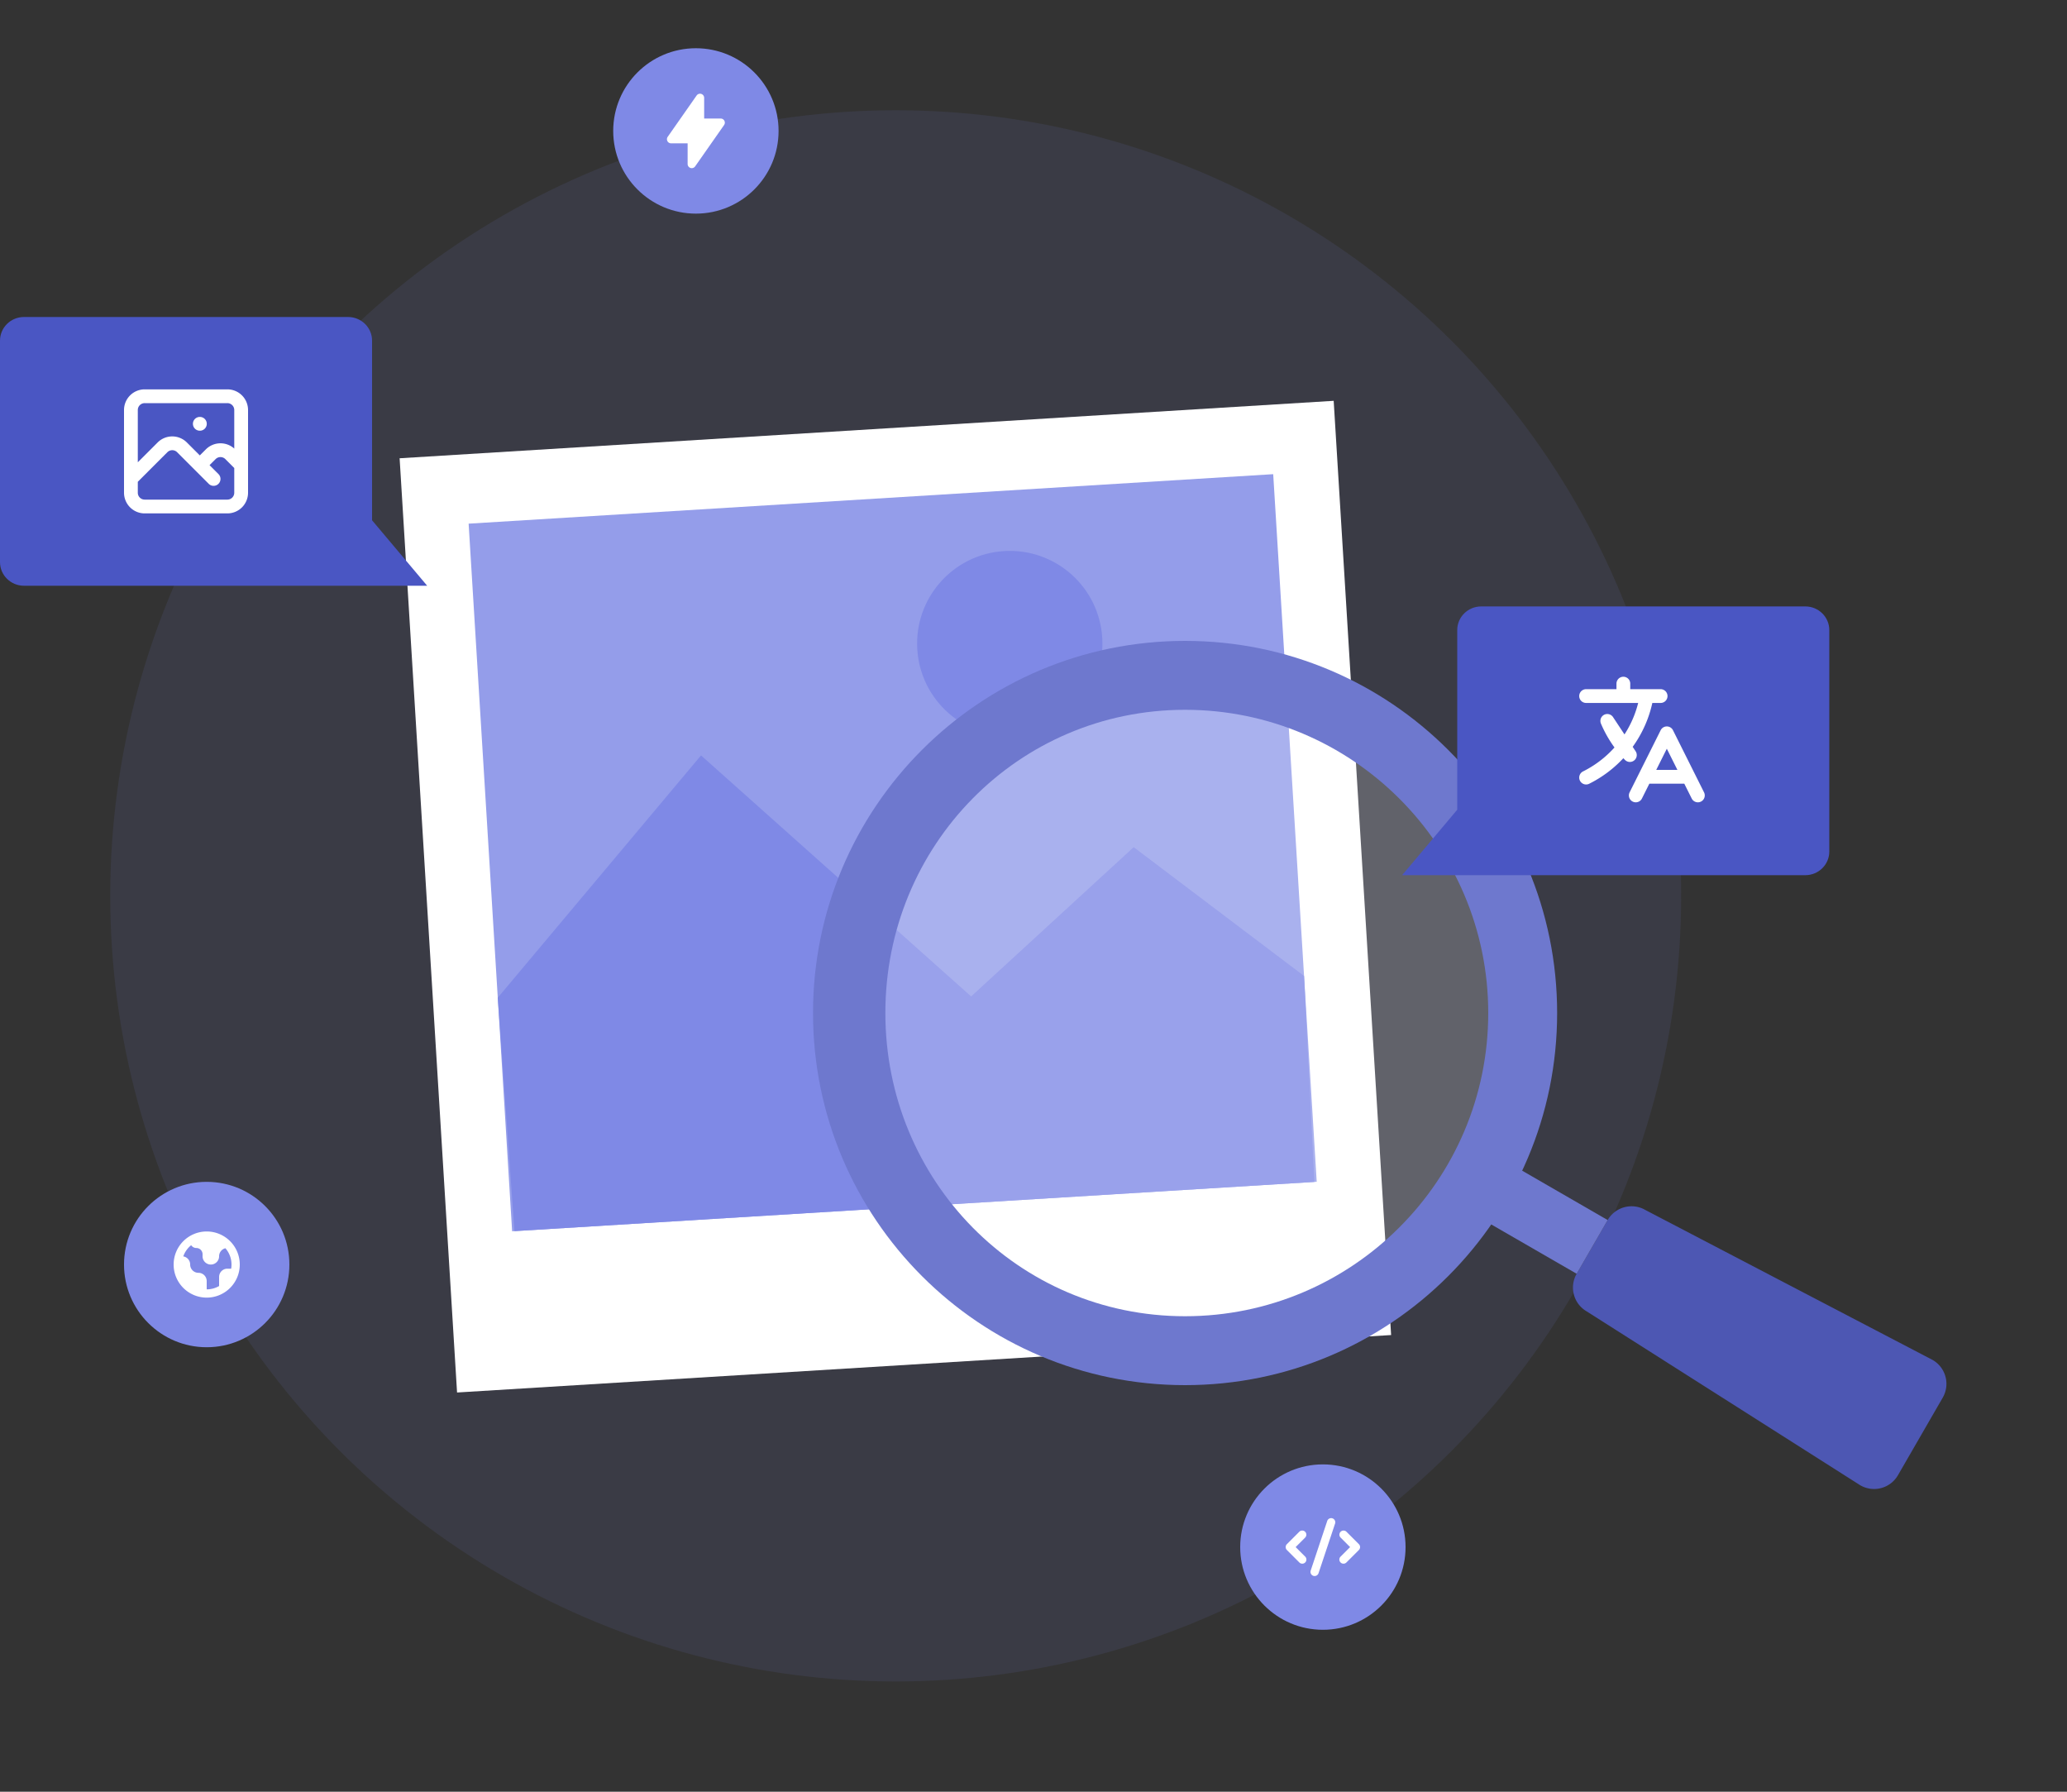 <svg width="600" height="520" fill="none" xmlns="http://www.w3.org/2000/svg">
  <rect width="100%" height="100%" fill="#333333" stroke="none"/>
  <circle cx="260" cy="260" r="228" fill="#7F89E6" fill-opacity=".1"/>
  <path fill="#fff" d="m116 133 271.134-16.673 16.673 271.134-271.134 16.673z"/>
  <path fill="#949DEA" d="m136.03 151.978 233.55-14.362 12.63 205.364-233.551 14.362z"/>
  <path d="m203.49 219.238-59 70.321 4.839 67.742 232.209-14.28-3.002-59.771-49.454-37.378-47.187 43.321-78.405-69.955Z" fill="#7F89E6"/>
  <circle cx="293.112" cy="186.78" r="26.896" transform="rotate(-3.519 293.112 186.78)" fill="#7F89E6"/>
  <circle cx="344.572" cy="294.572" r="99.056" fill="#fff" fill-opacity=".2"/>
  <path fill-rule="evenodd" clip-rule="evenodd" d="M344 402c59.647 0 108-48.353 108-108s-48.353-108-108-108-108 48.353-108 108 48.353 108 108 108Zm0-20c48.433 0 88-39.328 88-88s-39.567-88-88-88-87 39.328-87 88 38.567 88 87 88Z" fill="#6E78CE"/>
  <path d="M550.931 428.141a8.001 8.001 0 0 1-10.929 2.928l-79.406-50.464a8 8 0 0 1-2.928-10.928l9-15.589a8 8 0 0 1 10.928-2.928l83.406 43.536a8 8 0 0 1 2.929 10.928l-13 22.517Z" fill="#4D57B3"/>
  <path fill="#6E78CE" d="m457.668 369.677-25.98-15 9-15.588 25.98 15z"/>
  <path fill-rule="evenodd" clip-rule="evenodd" d="M6.968 92C3.12 92 0 95.07 0 98.857v64.286C0 166.93 3.12 170 6.968 170H124l-16-19V98.857c0-3.787-3.12-6.857-6.968-6.857H6.968Z" fill="#4A56C3"/>
  <path d="m38 139 9.172-9.172a4 4 0 0 1 5.656 0L62 139m-4-4 3.172-3.172a4 4 0 0 1 5.656 0L70 135m-12-12h.02M42 147h24a3.997 3.997 0 0 0 4-4v-24a3.998 3.998 0 0 0-4-4H42a3.997 3.997 0 0 0-4 4v24a3.998 3.998 0 0 0 4 4Z" stroke="#fff" stroke-width="4" stroke-linecap="round" stroke-linejoin="round"/>
  <path fill-rule="evenodd" clip-rule="evenodd" d="M524.032 176c3.848 0 6.968 3.07 6.968 6.857v64.286c0 3.787-3.12 6.857-6.968 6.857H407l16-19v-52.143c0-3.787 3.12-6.857 6.968-6.857h94.064Z" fill="#4A56C3"/>
  <path d="M460.407 202.012h21.628m-10.814-3.605v3.605m6.308 23.43h12.616m-15.32 5.407 9.012-18.023 9.012 18.023m-14.868-28.837c-1.744 10.399-8.436 19.122-17.574 23.662m12.703-6.54a32.486 32.486 0 0 1-6.554-9.913l6.554 9.913Z" stroke="#fff" stroke-width="4" stroke-linecap="round" stroke-linejoin="round"/>
  <circle cx="202" cy="38" r="24" fill="#7F89E6"/>
  <circle cx="384" cy="449" r="24" fill="#7F89E6"/>
  <circle cx="60" cy="367" r="24" fill="#7F89E6"/>
  <path fill-rule="evenodd" clip-rule="evenodd" d="M203.56 27.255a1.2 1.2 0 0 1 .84 1.145v6h4.8a1.2 1.2 0 0 1 .984 1.888l-8.4 12a1.197 1.197 0 0 1-1.344.457 1.2 1.2 0 0 1-.84-1.145v-6h-4.8a1.197 1.197 0 0 1-1.064-.645 1.197 1.197 0 0 1 .08-1.243l8.4-12a1.203 1.203 0 0 1 1.344-.456ZM60 376.6a9.597 9.597 0 0 0 9.6-9.6 9.599 9.599 0 1 0-9.6 9.6Zm-6.802-11.968a7.213 7.213 0 0 1 2.295-3.247c.321.491.876.815 1.507.815a1.802 1.802 0 0 1 1.8 1.8v.6a2.4 2.4 0 1 0 4.8 0 2.398 2.398 0 0 1 1.827-2.332A7.173 7.173 0 0 1 67.2 367c0 .408-.034.81-.1 1.2H66a2.4 2.4 0 0 0-2.4 2.4v2.636a7.166 7.166 0 0 1-3.6.964v-2.4a2.4 2.4 0 0 0-2.4-2.4 2.4 2.4 0 0 1-2.4-2.4 2.398 2.398 0 0 0-2.002-2.368Zm333.581 76.029a1.203 1.203 0 0 1 .76 1.518l-4.8 14.4a1.2 1.2 0 0 1-2.278-.758l4.8-14.4a1.203 1.203 0 0 1 1.518-.76Zm-7.931 3.891a1.2 1.2 0 0 1 0 1.696L376.097 449l2.751 2.752a1.19 1.19 0 0 1 .367.852 1.192 1.192 0 0 1-.352.859 1.192 1.192 0 0 1-1.711-.015l-3.6-3.6a1.2 1.2 0 0 1 0-1.696l3.6-3.6a1.2 1.2 0 0 1 1.696 0Zm10.304 0a1.2 1.2 0 0 1 1.696 0l3.6 3.6a1.2 1.2 0 0 1 0 1.696l-3.6 3.6a1.19 1.19 0 0 1-.852.367 1.192 1.192 0 0 1-.859-.352 1.192 1.192 0 0 1 .015-1.711l2.751-2.752-2.751-2.752a1.2 1.2 0 0 1 0-1.696Z" fill="#fff"/>
</svg>
